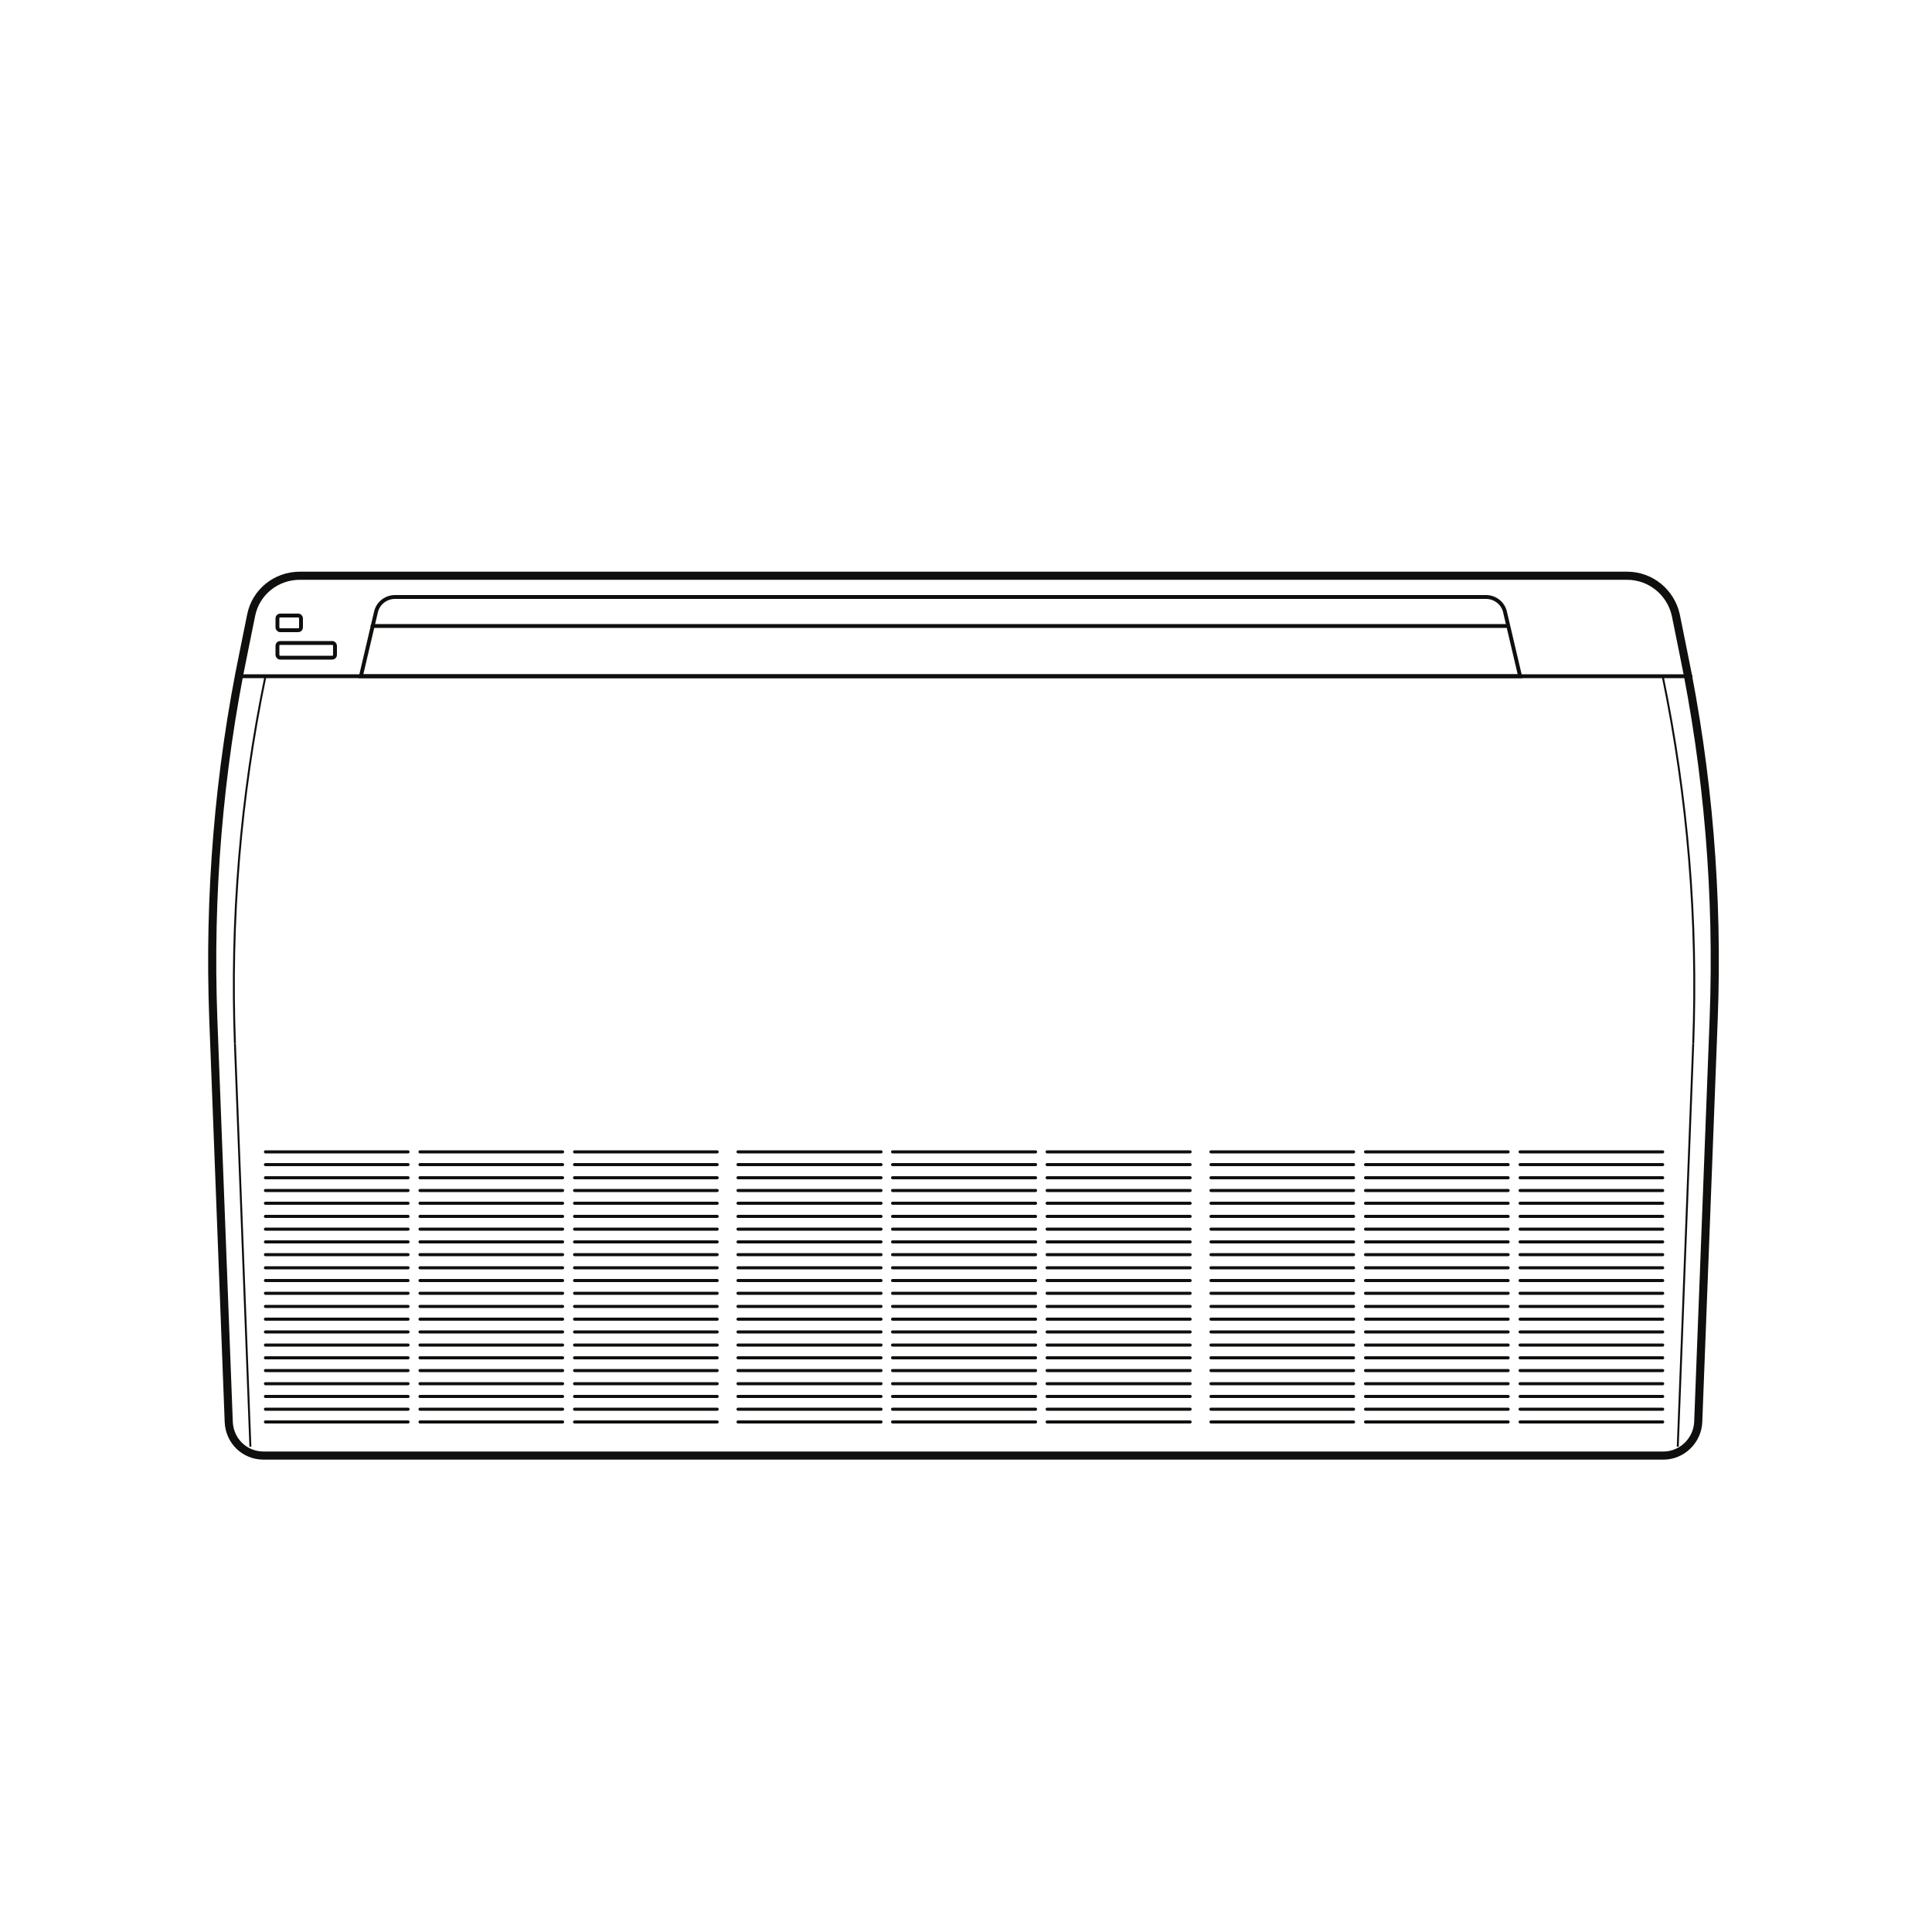 <svg xmlns="http://www.w3.org/2000/svg" xmlns:xlink="http://www.w3.org/1999/xlink" viewBox="0 0 500 500"><defs><style>      .cls-1, .cls-2, .cls-3, .cls-4, .cls-5, .cls-6, .cls-7, .cls-8, .cls-9, .cls-10, .cls-11, .cls-12, .cls-13, .cls-14, .cls-15 {        fill: none;      }      .cls-16 {        fill: #1c1c1a;        fill-rule: evenodd;      }      .cls-2 {        stroke-width: .9px;      }      .cls-2, .cls-3, .cls-4, .cls-5, .cls-6, .cls-17, .cls-18, .cls-7, .cls-8, .cls-9, .cls-10, .cls-11, .cls-12, .cls-13, .cls-14, .cls-15 {        stroke: #0f0f0d;        stroke-miterlimit: 10;      }      .cls-2, .cls-3, .cls-4, .cls-5, .cls-10 {        stroke-linecap: round;      }      .cls-3 {        stroke-width: .8px;      }      .cls-4 {        stroke-width: .8px;      }      .cls-5 {        stroke-width: .8px;      }      .cls-17 {        stroke-width: 2px;      }      .cls-17, .cls-18 {        fill: #fff;      }      .cls-18 {        stroke-width: 2px;      }      .cls-7 {        stroke-width: 2px;      }      .cls-8 {        stroke-width: 1px;      }      .cls-9 {        stroke-width: 1.1px;      }      .cls-11 {        stroke-width: 1.1px;      }      .cls-12 {        stroke-width: .5px;      }      .cls-13 {        stroke-width: .5px;      }      .cls-14 {        stroke-width: .5px;      }      .cls-19 {        display: none;      }      .cls-20 {        clip-path: url(#clippath);      }      .cls-15 {        stroke-width: 2.1px;      }    </style><clipPath id="clippath"><polygon class="cls-1" points="349.4 282.4 106.1 282.4 127.7 220.8 327.7 220.8 349.4 282.4"></polygon></clipPath></defs><g><g id="Laag_1" class="cls-19"><rect class="cls-18" x="68.2" y="188.9" width="363.1" height="99.8" rx="3.5" ry="3.5"></rect><path class="cls-17" d="M415.6,311.4H83.9c-3.8,0-7.1-2.4-8.3-6l-5.8-17.1h359.9l-5.8,17.1c-1.2,3.6-4.6,6-8.3,6Z"></path><line class="cls-6" x1="94.5" y1="288.2" x2="103.9" y2="311.4"></line><line class="cls-6" x1="404.8" y1="288.2" x2="395.5" y2="311.4"></line><g><path class="cls-16" d="M234.8,271.3c0,.2,0,.4,0,.6,0,2.4-2.4,4.4-5.3,4.4s-.9,0-1.3-.1c.2-.3.5-1.1,1.1-2.5.9-2-.7-2.1-.7-2.1v-.2s6.1,0,6.1,0Z"></path><path class="cls-16" d="M229.5,267.5c2.4,0,4.4,1.3,5.1,3.1h-5.8l-2.3,5c-1.4-.8-2.3-2.1-2.3-3.6,0-2.4,2.4-4.4,5.3-4.4M269.4,269.3h-4.3s-2.9-.1-3.3,3c-.4,3.1,1.2,3.6,2.7,3.6h3.4l.2-.9h-3.1s-1.5-.1-1.2-2.2c0,0,0,0,0,0h4.4l.2-.8h-4.5c.3-1.5,1-1.9,2-1.9h3.2l.2-.8ZM261.9,269.3h-4.3s-2.9-.1-3.3,3c-.4,3.1,1.2,3.6,2.7,3.6h3.4l.2-.9h-3s-1.5-.1-1.2-2.2c0,0,0,0,0,0h4.4l.2-.8h-4.5c.3-1.5,1-1.9,2-1.9h3.2l.2-.8ZM247,269.3h5.2s2.1,0,1.8,1.7c-.4,1.8-1.8,1.8-2.2,1.8l1.7,3.1h-1.5s-.8.3-1.5-1.1c-.7-1.3-1.5-2.9-1.5-2.9h1.5s1.1,0,1.4-.8c.3-.9-.3-1.1-.8-1.1h-2l-1.6,5.8h-2.2l1.8-6.7ZM245.8,269.3h-5.2s-2.8,0-3.6,3.1c0,0-1.1,3.2,2.1,3.5h3.8s1.2.2,1.7-1.7c.5-2,.5-2.2.5-2.2h-3.7l-.3.9h1.7l-.4,1.6s-.1.6-.6.6c-.5,0-1.7,0-1.7,0,0,0-1.1,0-1.2-1.1-.1-1.2.5-3.7,2.4-3.7h4l.3-.9Z"></path></g></g><g id="Laag_2" class="cls-19"><g><path class="cls-16" d="M236.7,210.6c0,.2,0,.4,0,.6,0,2.7-2.7,4.9-5.9,4.9s-1,0-1.4-.1c.2-.4.6-1.3,1.3-2.8,1-2.3-.8-2.4-.8-2.4v-.2s6.8,0,6.8,0Z"></path><path class="cls-16" d="M230.8,206.3c2.6,0,4.9,1.4,5.6,3.4h-6.4l-2.6,5.5c-1.5-.9-2.6-2.4-2.6-4,0-2.7,2.7-4.9,5.9-4.9M275.2,208.3h-4.8s-3.3-.1-3.7,3.3c-.4,3.5,1.4,4,3.1,4h3.8l.2-1h-3.4s-1.6-.1-1.4-2.5c0,0,0,0,0,0h4.9l.3-.8h-5.1c.4-1.6,1.1-2.2,2.2-2.2h3.5l.3-.9ZM266.9,208.3h-4.8s-3.3-.1-3.7,3.3c-.4,3.5,1.3,4,3.1,4h3.8l.2-1h-3.4s-1.6-.1-1.4-2.5c0,0,0,0,0,0h4.9l.3-.8h-5.1c.4-1.6,1.1-2.2,2.2-2.2h3.5l.3-.9ZM250.2,208.3h5.8s2.4,0,2,1.9c-.4,2-2,2-2.4,2l1.9,3.5h-1.7s-.9.3-1.7-1.2c-.8-1.5-1.7-3.2-1.7-3.2h1.7s1.2,0,1.6-.9c.3-1-.4-1.2-.9-1.2h-2.3l-1.8,6.5h-2.4l2-7.4ZM249,208.3h-5.7s-3.1,0-4,3.5c0,0-1.2,3.5,2.4,3.9h4.3s1.3.2,1.9-1.9c.6-2.2.6-2.4.6-2.4h-4.1l-.3,1h1.9l-.5,1.7s-.1.6-.6.7c-.5,0-1.8,0-1.8,0,0,0-1.2,0-1.3-1.3-.1-1.3.6-4.1,2.7-4.1h4.4l.3-1Z"></path></g><rect class="cls-7" x="94.6" y="123.9" width="310.8" height="246.3" rx="10.2" ry="10.2"></rect><path class="cls-7" d="M99.9,366.1v6.8c0,1.8,1.4,3.2,3.2,3.2h295.2c1.8,0,3.2-1.4,3.2-3.2v-8.1"></path><rect class="cls-8" x="118" y="131.9" width="225.6" height="21.8" rx="3" ry="3"></rect><path class="cls-9" d="M367.7,328.5h-233.2c-1.8,0-3.2-1.4-3.2-3v-2.6c0-1.7,1.4-3,3.2-3h233.2c1.8,0,3.2,1.4,3.2,3v2.6c0,1.7-1.4,3-3.2,3Z"></path><path class="cls-13" d="M95,144.3h0c0-7.1,5.7-12.8,12.8-12.8h284.9c7.1,0,12.8,5.7,12.8,12.8h0"></path><line class="cls-2" x1="112.8" y1="182" x2="153.8" y2="182"></line><line class="cls-2" x1="159.3" y1="182" x2="200.3" y2="182"></line><line class="cls-2" x1="205.8" y1="182" x2="246.8" y2="182"></line><line class="cls-2" x1="252.3" y1="182" x2="293.3" y2="182"></line><line class="cls-2" x1="298.8" y1="182" x2="339.8" y2="182"></line><line class="cls-2" x1="345.3" y1="182" x2="386.3" y2="182"></line><line class="cls-2" x1="112.8" y1="184.9" x2="153.8" y2="184.9"></line><line class="cls-2" x1="159.3" y1="184.9" x2="200.3" y2="184.9"></line><line class="cls-2" x1="205.8" y1="184.9" x2="246.8" y2="184.9"></line><line class="cls-2" x1="252.3" y1="184.9" x2="293.3" y2="184.9"></line><line class="cls-2" x1="298.8" y1="184.9" x2="339.8" y2="184.9"></line><line class="cls-2" x1="345.3" y1="184.9" x2="386.3" y2="184.9"></line><line class="cls-2" x1="112.8" y1="187.9" x2="153.8" y2="187.9"></line><line class="cls-2" x1="159.3" y1="187.9" x2="200.3" y2="187.9"></line><line class="cls-2" x1="205.8" y1="187.9" x2="246.8" y2="187.9"></line><line class="cls-2" x1="252.3" y1="187.9" x2="293.3" y2="187.9"></line><line class="cls-2" x1="298.8" y1="187.9" x2="339.8" y2="187.9"></line><line class="cls-2" x1="345.3" y1="187.9" x2="386.3" y2="187.9"></line><line class="cls-2" x1="112.8" y1="190.8" x2="153.8" y2="190.8"></line><line class="cls-2" x1="159.3" y1="190.8" x2="200.3" y2="190.8"></line><line class="cls-2" x1="205.8" y1="190.8" x2="246.8" y2="190.8"></line><line class="cls-2" x1="252.3" y1="190.8" x2="293.3" y2="190.8"></line><line class="cls-2" x1="298.8" y1="190.8" x2="339.8" y2="190.8"></line><line class="cls-2" x1="345.3" y1="190.8" x2="386.3" y2="190.8"></line><line class="cls-2" x1="112.8" y1="193.8" x2="153.8" y2="193.8"></line><line class="cls-2" x1="159.3" y1="193.8" x2="200.3" y2="193.8"></line><line class="cls-2" x1="205.8" y1="193.8" x2="246.8" y2="193.8"></line><line class="cls-2" x1="252.3" y1="193.8" x2="293.3" y2="193.8"></line><line class="cls-2" x1="298.8" y1="193.8" x2="339.8" y2="193.8"></line><line class="cls-2" x1="345.3" y1="193.8" x2="386.3" y2="193.8"></line><line class="cls-2" x1="112.8" y1="196.7" x2="153.8" y2="196.7"></line><line class="cls-2" x1="159.3" y1="196.7" x2="200.3" y2="196.7"></line><line class="cls-2" x1="205.8" y1="196.7" x2="246.8" y2="196.7"></line><line class="cls-2" x1="252.3" y1="196.7" x2="293.3" y2="196.7"></line><line class="cls-2" x1="298.8" y1="196.7" x2="339.8" y2="196.7"></line><line class="cls-2" x1="345.3" y1="196.7" x2="386.3" y2="196.7"></line><line class="cls-2" x1="112.8" y1="199.7" x2="153.8" y2="199.7"></line><line class="cls-2" x1="159.3" y1="199.7" x2="200.3" y2="199.7"></line><line class="cls-2" x1="205.8" y1="199.7" x2="246.8" y2="199.7"></line><line class="cls-2" x1="252.3" y1="199.7" x2="293.3" y2="199.7"></line><line class="cls-2" x1="298.8" y1="199.7" x2="339.8" y2="199.7"></line><line class="cls-2" x1="345.3" y1="199.7" x2="386.3" y2="199.7"></line><line class="cls-3" x1="116.4" y1="343.1" x2="156" y2="343.1"></line><line class="cls-3" x1="161.4" y1="343.1" x2="201" y2="343.1"></line><line class="cls-3" x1="206.3" y1="343.1" x2="245.9" y2="343.1"></line><line class="cls-3" x1="251.3" y1="343.1" x2="290.9" y2="343.1"></line><line class="cls-3" x1="296.3" y1="343.1" x2="335.9" y2="343.1"></line><line class="cls-3" x1="116.4" y1="346.1" x2="156" y2="346.1"></line><line class="cls-3" x1="161.4" y1="346.1" x2="201" y2="346.1"></line><line class="cls-3" x1="206.3" y1="346.1" x2="245.9" y2="346.1"></line><line class="cls-3" x1="251.3" y1="346.1" x2="290.9" y2="346.1"></line><line class="cls-3" x1="296.3" y1="346.1" x2="335.9" y2="346.1"></line><line class="cls-3" x1="116.4" y1="349" x2="156" y2="349"></line><line class="cls-3" x1="161.4" y1="349" x2="201" y2="349"></line><line class="cls-3" x1="206.3" y1="349" x2="245.9" y2="349"></line><line class="cls-3" x1="251.3" y1="349" x2="290.9" y2="349"></line><line class="cls-3" x1="296.3" y1="349" x2="335.9" y2="349"></line><line class="cls-3" x1="116.4" y1="352" x2="156" y2="352"></line><line class="cls-3" x1="161.4" y1="352" x2="201" y2="352"></line><line class="cls-3" x1="206.3" y1="352" x2="245.9" y2="352"></line><line class="cls-3" x1="251.3" y1="352" x2="290.9" y2="352"></line><line class="cls-3" x1="296.3" y1="352" x2="335.9" y2="352"></line><line class="cls-3" x1="116.4" y1="354.9" x2="156" y2="354.9"></line><line class="cls-3" x1="161.4" y1="354.9" x2="201" y2="354.9"></line><line class="cls-3" x1="206.3" y1="354.9" x2="245.9" y2="354.9"></line><line class="cls-3" x1="251.3" y1="354.9" x2="290.9" y2="354.9"></line><line class="cls-3" x1="296.3" y1="354.9" x2="335.9" y2="354.9"></line><line class="cls-3" x1="116.4" y1="357.9" x2="156" y2="357.9"></line><line class="cls-3" x1="161.4" y1="357.9" x2="201" y2="357.9"></line><line class="cls-3" x1="206.3" y1="357.9" x2="245.9" y2="357.9"></line><line class="cls-3" x1="251.3" y1="357.9" x2="290.9" y2="357.9"></line><line class="cls-3" x1="296.3" y1="357.9" x2="335.9" y2="357.9"></line><line class="cls-3" x1="116.4" y1="360.9" x2="156" y2="360.9"></line><line class="cls-3" x1="161.4" y1="360.9" x2="201" y2="360.9"></line><line class="cls-3" x1="206.3" y1="360.9" x2="245.9" y2="360.9"></line><line class="cls-3" x1="251.3" y1="360.9" x2="290.9" y2="360.9"></line><line class="cls-3" x1="296.3" y1="360.9" x2="335.9" y2="360.9"></line><line class="cls-13" x1="95" y1="157.7" x2="405.4" y2="157.7"></line><line class="cls-13" x1="95" y1="337.4" x2="405.4" y2="337.4"></line></g><g id="Laag_3" class="cls-19"><g><path class="cls-16" d="M246.5,152c0,.1,0,.3,0,.4,0,1.9-1.8,3.4-4.1,3.4s-.6,0-1,0c.1-.3.4-.9.9-1.9.7-1.6-.5-1.6-.5-1.6h0c0-.1,4.6-.1,4.6-.1Z"></path><path class="cls-16" d="M242.5,149c1.8,0,3.3,1,3.9,2.3h-4.4l-1.8,3.8c-1.1-.6-1.7-1.6-1.7-2.8,0-1.9,1.8-3.4,4.1-3.4M272.9,150.4h-3.3s-2.2-.1-2.5,2.3c-.3,2.4.9,2.8,2.1,2.8h2.6l.2-.7h-2.3s-1.1,0-.9-1.7c0,0,0,0,0,0h3.4l.2-.6h-3.5c.2-1.1.8-1.5,1.5-1.5h2.4l.2-.6ZM267.2,150.4h-3.3s-2.2-.1-2.5,2.3c-.3,2.4.9,2.8,2.1,2.8h2.6l.2-.7h-2.3s-1.1,0-1-1.7c0,0,0,0,0,0h3.4l.2-.6h-3.5c.2-1.1.8-1.5,1.5-1.5h2.4l.2-.6ZM255.8,150.4h4s1.6,0,1.4,1.3c-.3,1.3-1.4,1.4-1.7,1.4l1.3,2.4h-1.2s-.6.2-1.2-.8c-.5-1-1.2-2.2-1.2-2.2h1.2s.8,0,1.1-.6c.2-.7-.3-.8-.6-.8h-1.5l-1.2,4.5h-1.7l1.4-5.1ZM255,150.4h-3.9s-2.1,0-2.8,2.4c0,0-.8,2.4,1.6,2.7h2.9s.9.2,1.3-1.3c.4-1.5.4-1.7.4-1.7h-2.8l-.2.7h1.3l-.3,1.2s0,.4-.4.5c-.4,0-1.3,0-1.3,0,0,0-.8,0-.9-.9,0-.9.4-2.8,1.9-2.8h3l.2-.7Z"></path></g><rect class="cls-7" x="98.7" y="96.8" width="317.1" height="315" rx="6.7" ry="6.7"></rect><rect class="cls-7" x="144.9" y="141.6" width="224" height="220.3" rx="17.3" ry="17.3"></rect><rect class="cls-14" x="114.9" y="112" width="284.6" height="284.6" rx="26.7" ry="26.7"></rect><rect class="cls-12" x="127.6" y="124.7" width="259.2" height="259.2" rx="26.7" ry="26.7"></rect><line class="cls-4" x1="167.4" y1="165.2" x2="208.4" y2="165.2"></line><line class="cls-4" x1="167.4" y1="168.4" x2="208.4" y2="168.4"></line><line class="cls-4" x1="167.4" y1="171.6" x2="208.4" y2="171.6"></line><line class="cls-4" x1="167.4" y1="174.8" x2="208.4" y2="174.8"></line><line class="cls-4" x1="167.4" y1="177.9" x2="208.4" y2="177.9"></line><line class="cls-4" x1="167.4" y1="181.1" x2="208.4" y2="181.1"></line><line class="cls-4" x1="167.4" y1="184.3" x2="208.4" y2="184.3"></line><line class="cls-4" x1="213.9" y1="165.2" x2="254.9" y2="165.2"></line><line class="cls-4" x1="213.9" y1="168.4" x2="254.9" y2="168.4"></line><line class="cls-4" x1="213.9" y1="171.6" x2="254.9" y2="171.6"></line><line class="cls-4" x1="213.9" y1="174.8" x2="254.9" y2="174.8"></line><line class="cls-4" x1="213.9" y1="177.9" x2="254.9" y2="177.9"></line><line class="cls-4" x1="213.9" y1="181.1" x2="254.9" y2="181.1"></line><line class="cls-4" x1="213.9" y1="184.3" x2="254.9" y2="184.3"></line><line class="cls-4" x1="260.5" y1="165.2" x2="301.5" y2="165.2"></line><line class="cls-4" x1="260.5" y1="168.4" x2="301.5" y2="168.4"></line><line class="cls-4" x1="260.5" y1="171.6" x2="301.5" y2="171.6"></line><line class="cls-4" x1="260.5" y1="174.8" x2="301.5" y2="174.8"></line><line class="cls-4" x1="260.5" y1="177.9" x2="301.5" y2="177.9"></line><line class="cls-4" x1="260.5" y1="181.1" x2="301.5" y2="181.1"></line><line class="cls-4" x1="260.5" y1="184.3" x2="301.5" y2="184.3"></line><line class="cls-4" x1="307" y1="165.2" x2="348" y2="165.2"></line><line class="cls-4" x1="307" y1="168.4" x2="348" y2="168.4"></line><line class="cls-4" x1="307" y1="171.6" x2="348" y2="171.6"></line><line class="cls-4" x1="307" y1="174.8" x2="348" y2="174.8"></line><line class="cls-4" x1="307" y1="177.9" x2="348" y2="177.9"></line><line class="cls-4" x1="307" y1="181.1" x2="348" y2="181.1"></line><line class="cls-4" x1="307" y1="184.3" x2="348" y2="184.3"></line><line class="cls-4" x1="167.4" y1="187.5" x2="208.4" y2="187.5"></line><line class="cls-4" x1="167.4" y1="190.7" x2="208.4" y2="190.7"></line><line class="cls-4" x1="167.4" y1="193.9" x2="208.4" y2="193.9"></line><line class="cls-4" x1="167.4" y1="197.1" x2="208.4" y2="197.1"></line><line class="cls-4" x1="167.4" y1="200.3" x2="208.4" y2="200.3"></line><line class="cls-4" x1="167.4" y1="203.5" x2="208.4" y2="203.5"></line><line class="cls-4" x1="167.4" y1="206.7" x2="208.4" y2="206.7"></line><line class="cls-4" x1="213.9" y1="187.5" x2="254.9" y2="187.5"></line><line class="cls-4" x1="213.9" y1="190.7" x2="254.9" y2="190.7"></line><line class="cls-4" x1="213.9" y1="193.9" x2="254.9" y2="193.9"></line><line class="cls-4" x1="213.9" y1="197.1" x2="254.9" y2="197.1"></line><line class="cls-4" x1="213.9" y1="200.3" x2="254.9" y2="200.3"></line><line class="cls-4" x1="213.9" y1="203.5" x2="254.9" y2="203.5"></line><line class="cls-4" x1="213.9" y1="206.7" x2="254.9" y2="206.7"></line><line class="cls-4" x1="260.5" y1="187.5" x2="301.5" y2="187.5"></line><line class="cls-4" x1="260.5" y1="190.7" x2="301.5" y2="190.7"></line><line class="cls-4" x1="260.5" y1="193.9" x2="301.5" y2="193.9"></line><line class="cls-4" x1="260.5" y1="197.1" x2="301.5" y2="197.1"></line><line class="cls-4" x1="260.5" y1="200.3" x2="301.5" y2="200.3"></line><line class="cls-4" x1="260.5" y1="203.5" x2="301.5" y2="203.5"></line><line class="cls-4" x1="260.5" y1="206.7" x2="301.5" y2="206.7"></line><line class="cls-4" x1="307" y1="187.5" x2="348" y2="187.5"></line><line class="cls-4" x1="307" y1="190.7" x2="348" y2="190.7"></line><line class="cls-4" x1="307" y1="193.9" x2="348" y2="193.9"></line><line class="cls-4" x1="307" y1="197.1" x2="348" y2="197.1"></line><line class="cls-4" x1="307" y1="200.3" x2="348" y2="200.3"></line><line class="cls-4" x1="307" y1="203.5" x2="348" y2="203.5"></line><line class="cls-4" x1="307" y1="206.7" x2="348" y2="206.7"></line><line class="cls-4" x1="167.4" y1="209.9" x2="208.4" y2="209.9"></line><line class="cls-4" x1="167.4" y1="213" x2="208.4" y2="213"></line><line class="cls-4" x1="167.4" y1="216.2" x2="208.4" y2="216.2"></line><line class="cls-4" x1="167.4" y1="219.4" x2="208.4" y2="219.4"></line><line class="cls-4" x1="167.4" y1="222.6" x2="208.4" y2="222.6"></line><line class="cls-4" x1="167.4" y1="225.8" x2="208.4" y2="225.8"></line><line class="cls-4" x1="167.4" y1="229" x2="208.4" y2="229"></line><line class="cls-4" x1="213.9" y1="209.9" x2="254.9" y2="209.9"></line><line class="cls-4" x1="213.9" y1="213" x2="254.9" y2="213"></line><line class="cls-4" x1="213.9" y1="216.2" x2="254.9" y2="216.2"></line><line class="cls-4" x1="213.9" y1="219.4" x2="254.9" y2="219.4"></line><line class="cls-4" x1="213.9" y1="222.6" x2="254.9" y2="222.6"></line><line class="cls-4" x1="213.9" y1="225.8" x2="254.9" y2="225.8"></line><line class="cls-4" x1="213.9" y1="229" x2="254.9" y2="229"></line><line class="cls-4" x1="260.5" y1="209.9" x2="301.5" y2="209.9"></line><line class="cls-4" x1="260.5" y1="213" x2="301.5" y2="213"></line><line class="cls-4" x1="260.5" y1="216.2" x2="301.5" y2="216.2"></line><line class="cls-4" x1="260.5" y1="219.4" x2="301.5" y2="219.4"></line><line class="cls-4" x1="260.5" y1="222.6" x2="301.5" y2="222.6"></line><line class="cls-4" x1="260.5" y1="225.8" x2="301.5" y2="225.8"></line><line class="cls-4" x1="260.5" y1="229" x2="301.5" y2="229"></line><line class="cls-4" x1="307" y1="209.9" x2="348" y2="209.9"></line><line class="cls-4" x1="307" y1="213" x2="348" y2="213"></line><line class="cls-4" x1="307" y1="216.2" x2="348" y2="216.2"></line><line class="cls-4" x1="307" y1="219.4" x2="348" y2="219.4"></line><line class="cls-4" x1="307" y1="222.6" x2="348" y2="222.6"></line><line class="cls-4" x1="307" y1="225.8" x2="348" y2="225.8"></line><line class="cls-4" x1="307" y1="229" x2="348" y2="229"></line><line class="cls-4" x1="167.4" y1="232.2" x2="208.4" y2="232.2"></line><line class="cls-4" x1="167.4" y1="235.4" x2="208.4" y2="235.4"></line><line class="cls-4" x1="167.4" y1="238.6" x2="208.4" y2="238.6"></line><line class="cls-4" x1="167.4" y1="241.8" x2="208.4" y2="241.8"></line><line class="cls-4" x1="167.4" y1="245" x2="208.4" y2="245"></line><line class="cls-4" x1="167.4" y1="248.2" x2="208.4" y2="248.2"></line><line class="cls-4" x1="167.4" y1="251.3" x2="208.4" y2="251.3"></line><line class="cls-4" x1="213.9" y1="232.2" x2="254.9" y2="232.2"></line><line class="cls-4" x1="213.9" y1="235.4" x2="254.9" y2="235.4"></line><line class="cls-4" x1="213.9" y1="238.6" x2="254.9" y2="238.6"></line><line class="cls-4" x1="213.9" y1="241.8" x2="254.9" y2="241.8"></line><line class="cls-4" x1="213.9" y1="245" x2="254.9" y2="245"></line><line class="cls-4" x1="213.9" y1="248.2" x2="254.9" y2="248.2"></line><line class="cls-4" x1="213.9" y1="251.3" x2="254.9" y2="251.3"></line><line class="cls-4" x1="260.5" y1="232.2" x2="301.5" y2="232.2"></line><line class="cls-4" x1="260.5" y1="235.4" x2="301.5" y2="235.4"></line><line class="cls-4" x1="260.5" y1="238.6" x2="301.5" y2="238.6"></line><line class="cls-4" x1="260.5" y1="241.8" x2="301.5" y2="241.8"></line><line class="cls-4" x1="260.5" y1="245" x2="301.5" y2="245"></line><line class="cls-4" x1="260.5" y1="248.2" x2="301.5" y2="248.2"></line><line class="cls-4" x1="260.5" y1="251.3" x2="301.5" y2="251.3"></line><line class="cls-4" x1="307" y1="232.2" x2="348" y2="232.2"></line><line class="cls-4" x1="307" y1="235.4" x2="348" y2="235.4"></line><line class="cls-4" x1="307" y1="238.6" x2="348" y2="238.6"></line><line class="cls-4" x1="307" y1="241.8" x2="348" y2="241.8"></line><line class="cls-4" x1="307" y1="245" x2="348" y2="245"></line><line class="cls-4" x1="307" y1="248.2" x2="348" y2="248.2"></line><line class="cls-4" x1="307" y1="251.3" x2="348" y2="251.3"></line><line class="cls-4" x1="167.4" y1="254.5" x2="208.4" y2="254.5"></line><line class="cls-4" x1="167.4" y1="257.7" x2="208.4" y2="257.7"></line><line class="cls-4" x1="167.4" y1="260.9" x2="208.4" y2="260.9"></line><line class="cls-4" x1="167.4" y1="264.1" x2="208.4" y2="264.1"></line><line class="cls-4" x1="167.4" y1="267.3" x2="208.4" y2="267.3"></line><line class="cls-4" x1="167.4" y1="270.5" x2="208.4" y2="270.5"></line><line class="cls-4" x1="167.4" y1="273.7" x2="208.4" y2="273.7"></line><line class="cls-4" x1="213.9" y1="254.5" x2="254.9" y2="254.5"></line><line class="cls-4" x1="213.9" y1="257.7" x2="254.9" y2="257.7"></line><line class="cls-4" x1="213.9" y1="260.9" x2="254.9" y2="260.9"></line><line class="cls-4" x1="213.9" y1="264.1" x2="254.9" y2="264.1"></line><line class="cls-4" x1="213.9" y1="267.3" x2="254.9" y2="267.3"></line><line class="cls-4" x1="213.9" y1="270.5" x2="254.9" y2="270.5"></line><line class="cls-4" x1="213.9" y1="273.7" x2="254.9" y2="273.7"></line><line class="cls-4" x1="260.5" y1="254.5" x2="301.5" y2="254.5"></line><line class="cls-4" x1="260.5" y1="257.7" x2="301.5" y2="257.7"></line><line class="cls-4" x1="260.5" y1="260.9" x2="301.5" y2="260.9"></line><line class="cls-4" x1="260.5" y1="264.1" x2="301.5" y2="264.1"></line><line class="cls-4" x1="260.5" y1="267.3" x2="301.5" y2="267.3"></line><line class="cls-4" x1="260.5" y1="270.5" x2="301.5" y2="270.5"></line><line class="cls-4" x1="260.5" y1="273.7" x2="301.5" y2="273.7"></line><line class="cls-4" x1="307" y1="254.5" x2="348" y2="254.5"></line><line class="cls-4" x1="307" y1="257.7" x2="348" y2="257.7"></line><line class="cls-4" x1="307" y1="260.9" x2="348" y2="260.9"></line><line class="cls-4" x1="307" y1="264.1" x2="348" y2="264.1"></line><line class="cls-4" x1="307" y1="267.3" x2="348" y2="267.3"></line><line class="cls-4" x1="307" y1="270.5" x2="348" y2="270.5"></line><line class="cls-4" x1="307" y1="273.7" x2="348" y2="273.7"></line><line class="cls-4" x1="167.4" y1="276.9" x2="208.4" y2="276.9"></line><line class="cls-4" x1="167.4" y1="280.1" x2="208.4" y2="280.1"></line><line class="cls-4" x1="167.4" y1="283.3" x2="208.4" y2="283.3"></line><line class="cls-4" x1="167.4" y1="286.4" x2="208.4" y2="286.4"></line><line class="cls-4" x1="167.4" y1="289.6" x2="208.4" y2="289.6"></line><line class="cls-4" x1="167.4" y1="292.8" x2="208.4" y2="292.8"></line><line class="cls-4" x1="167.4" y1="296" x2="208.4" y2="296"></line><line class="cls-4" x1="213.9" y1="276.9" x2="254.9" y2="276.9"></line><line class="cls-4" x1="213.9" y1="280.1" x2="254.9" y2="280.1"></line><line class="cls-4" x1="213.9" y1="283.3" x2="254.9" y2="283.3"></line><line class="cls-4" x1="213.9" y1="286.4" x2="254.9" y2="286.4"></line><line class="cls-4" x1="213.9" y1="289.6" x2="254.9" y2="289.6"></line><line class="cls-4" x1="213.9" y1="292.8" x2="254.9" y2="292.8"></line><line class="cls-4" x1="213.9" y1="296" x2="254.9" y2="296"></line><line class="cls-4" x1="260.5" y1="276.9" x2="301.5" y2="276.9"></line><line class="cls-4" x1="260.5" y1="280.1" x2="301.5" y2="280.1"></line><line class="cls-4" x1="260.5" y1="283.3" x2="301.5" y2="283.3"></line><line class="cls-4" x1="260.5" y1="286.4" x2="301.5" y2="286.4"></line><line class="cls-4" x1="260.5" y1="289.6" x2="301.5" y2="289.6"></line><line class="cls-4" x1="260.5" y1="292.8" x2="301.5" y2="292.8"></line><line class="cls-4" x1="260.5" y1="296" x2="301.5" y2="296"></line><line class="cls-4" x1="307" y1="276.9" x2="348" y2="276.9"></line><line class="cls-4" x1="307" y1="280.1" x2="348" y2="280.1"></line><line class="cls-4" x1="307" y1="283.3" x2="348" y2="283.3"></line><line class="cls-4" x1="307" y1="286.4" x2="348" y2="286.4"></line><line class="cls-4" x1="307" y1="289.6" x2="348" y2="289.6"></line><line class="cls-4" x1="307" y1="292.8" x2="348" y2="292.8"></line><line class="cls-4" x1="307" y1="296" x2="348" y2="296"></line><line class="cls-4" x1="167.4" y1="299.2" x2="208.4" y2="299.2"></line><line class="cls-4" x1="167.4" y1="302.4" x2="208.4" y2="302.4"></line><line class="cls-4" x1="167.4" y1="305.6" x2="208.4" y2="305.6"></line><line class="cls-4" x1="167.4" y1="308.8" x2="208.4" y2="308.8"></line><line class="cls-4" x1="167.4" y1="312" x2="208.4" y2="312"></line><line class="cls-4" x1="167.4" y1="315.2" x2="208.4" y2="315.2"></line><line class="cls-4" x1="167.4" y1="318.4" x2="208.4" y2="318.4"></line><line class="cls-4" x1="213.9" y1="299.2" x2="254.9" y2="299.2"></line><line class="cls-4" x1="213.9" y1="302.4" x2="254.9" y2="302.4"></line><line class="cls-4" x1="213.9" y1="305.6" x2="254.9" y2="305.6"></line><line class="cls-4" x1="213.9" y1="308.8" x2="254.9" y2="308.8"></line><line class="cls-4" x1="213.9" y1="312" x2="254.9" y2="312"></line><line class="cls-4" x1="213.9" y1="315.2" x2="254.9" y2="315.2"></line><line class="cls-4" x1="213.9" y1="318.4" x2="254.9" y2="318.4"></line><line class="cls-4" x1="260.5" y1="299.2" x2="301.5" y2="299.2"></line><line class="cls-4" x1="260.5" y1="302.4" x2="301.5" y2="302.4"></line><line class="cls-4" x1="260.5" y1="305.6" x2="301.5" y2="305.6"></line><line class="cls-4" x1="260.5" y1="308.8" x2="301.5" y2="308.8"></line><line class="cls-4" x1="260.5" y1="312" x2="301.5" y2="312"></line><line class="cls-4" x1="260.5" y1="315.2" x2="301.5" y2="315.2"></line><line class="cls-4" x1="260.5" y1="318.4" x2="301.5" y2="318.4"></line><line class="cls-4" x1="307" y1="299.2" x2="348" y2="299.2"></line><line class="cls-4" x1="307" y1="302.4" x2="348" y2="302.4"></line><line class="cls-4" x1="307" y1="305.6" x2="348" y2="305.6"></line><line class="cls-4" x1="307" y1="308.8" x2="348" y2="308.8"></line><line class="cls-4" x1="307" y1="312" x2="348" y2="312"></line><line class="cls-4" x1="307" y1="315.2" x2="348" y2="315.2"></line><line class="cls-4" x1="307" y1="318.4" x2="348" y2="318.4"></line><line class="cls-4" x1="167.4" y1="321.6" x2="208.4" y2="321.6"></line><line class="cls-4" x1="167.4" y1="324.7" x2="208.4" y2="324.7"></line><line class="cls-4" x1="167.4" y1="327.9" x2="208.4" y2="327.9"></line><line class="cls-4" x1="167.4" y1="331.1" x2="208.4" y2="331.1"></line><line class="cls-4" x1="167.4" y1="334.3" x2="208.4" y2="334.3"></line><line class="cls-4" x1="167.4" y1="337.5" x2="208.4" y2="337.5"></line><line class="cls-4" x1="167.4" y1="340.7" x2="208.4" y2="340.7"></line><line class="cls-4" x1="213.9" y1="321.6" x2="254.9" y2="321.6"></line><line class="cls-4" x1="213.9" y1="324.7" x2="254.9" y2="324.7"></line><line class="cls-4" x1="213.9" y1="327.9" x2="254.9" y2="327.9"></line><line class="cls-4" x1="213.9" y1="331.1" x2="254.9" y2="331.1"></line><line class="cls-4" x1="213.9" y1="334.3" x2="254.9" y2="334.3"></line><line class="cls-4" x1="213.9" y1="337.5" x2="254.9" y2="337.5"></line><line class="cls-4" x1="213.9" y1="340.7" x2="254.9" y2="340.7"></line><line class="cls-4" x1="260.5" y1="321.6" x2="301.5" y2="321.6"></line><line class="cls-4" x1="260.5" y1="324.7" x2="301.5" y2="324.7"></line><line class="cls-4" x1="260.5" y1="327.9" x2="301.5" y2="327.9"></line><line class="cls-4" x1="260.5" y1="331.1" x2="301.5" y2="331.1"></line><line class="cls-4" x1="260.5" y1="334.3" x2="301.5" y2="334.3"></line><line class="cls-4" x1="260.5" y1="337.5" x2="301.5" y2="337.5"></line><line class="cls-4" x1="260.5" y1="340.7" x2="301.5" y2="340.7"></line><line class="cls-4" x1="307" y1="321.6" x2="348" y2="321.6"></line><line class="cls-4" x1="307" y1="324.7" x2="348" y2="324.7"></line><line class="cls-4" x1="307" y1="327.9" x2="348" y2="327.9"></line><line class="cls-4" x1="307" y1="331.1" x2="348" y2="331.1"></line><line class="cls-4" x1="307" y1="334.3" x2="348" y2="334.3"></line><line class="cls-4" x1="307" y1="337.5" x2="348" y2="337.5"></line><line class="cls-4" x1="307" y1="340.7" x2="348" y2="340.7"></line><path class="cls-11" d="M332.5,112.5v7.9c0,2.7-2.2,4.8-4.8,4.8h-141.7c-2.7,0-4.8-2.2-4.8-4.8v-7.9"></path><path class="cls-11" d="M399.3,329.9h-7.9c-2.7,0-4.8-2.2-4.8-4.8v-141.7c0-2.7,2.2-4.8,4.8-4.8h7.9"></path><path class="cls-11" d="M114.9,178.6h7.9c2.7,0,4.8,2.2,4.8,4.8v141.7c0,2.7-2.2,4.8-4.8,4.8h-7.9"></path><path class="cls-11" d="M181.6,396.6v-7.9c0-2.7,2.2-4.8,4.8-4.8h141.7c2.7,0,4.8,2.2,4.8,4.8v7.9"></path></g><g id="Laag_4" class="cls-19"><rect class="cls-15" x="72.8" y="199" width="360.9" height="104.8" rx="3.5" ry="3.5"></rect><rect class="cls-6" x="90.1" y="217.2" width="269.2" height="69.8" rx="3.5" ry="3.5"></rect><path class="cls-13" d="M354.3,280.5"></path><path class="cls-13" d="M354.3,274.7"></path><path class="cls-13" d="M354.3,268.9"></path><path class="cls-13" d="M354.3,263.1"></path><path class="cls-13" d="M354.3,257.3"></path><path class="cls-13" d="M354.3,251.5"></path><path class="cls-13" d="M354.3,245.7"></path><path class="cls-13" d="M354.3,239.9"></path><path class="cls-13" d="M354.3,234.1"></path><path class="cls-13" d="M354.3,228.3"></path><path class="cls-13" d="M354.3,222.5"></path><path class="cls-13" d="M106.1,272.3"></path><path class="cls-13" d="M125.3,222.5"></path><g class="cls-20"><line class="cls-13" x1="100.6" y1="280.6" x2="354.9" y2="280.6"></line><line class="cls-13" x1="100.6" y1="274.8" x2="354.9" y2="274.8"></line><line class="cls-13" x1="100.6" y1="269" x2="354.9" y2="269"></line><line class="cls-13" x1="100.6" y1="263.2" x2="354.9" y2="263.2"></line><line class="cls-13" x1="100.6" y1="257.4" x2="354.9" y2="257.4"></line><line class="cls-13" x1="100.6" y1="251.6" x2="354.9" y2="251.6"></line><line class="cls-13" x1="100.6" y1="245.8" x2="354.9" y2="245.8"></line><line class="cls-13" x1="100.6" y1="240" x2="354.9" y2="240"></line><line class="cls-13" x1="100.6" y1="234.2" x2="354.9" y2="234.2"></line><line class="cls-13" x1="100.6" y1="228.4" x2="354.9" y2="228.4"></line><line class="cls-13" x1="100.6" y1="222.6" x2="354.9" y2="222.6"></line></g><rect class="cls-6" x="377.3" y="212.9" width="6.8" height="78" rx="2.5" ry="2.5"></rect><rect class="cls-6" x="394.7" y="212.9" width="6.8" height="78" rx="2.5" ry="2.5"></rect><rect class="cls-6" x="412" y="212.9" width="6.8" height="78" rx="2.5" ry="2.5"></rect></g><g id="Laag_5"><line class="cls-5" x1="68.7" y1="298.1" x2="105.6" y2="298.1"></line><line class="cls-5" x1="68.7" y1="301.4" x2="105.6" y2="301.4"></line><line class="cls-5" x1="68.7" y1="304.8" x2="105.6" y2="304.8"></line><line class="cls-5" x1="68.7" y1="308.1" x2="105.6" y2="308.1"></line><line class="cls-5" x1="68.7" y1="311.4" x2="105.6" y2="311.4"></line><line class="cls-5" x1="68.7" y1="314.8" x2="105.6" y2="314.8"></line><line class="cls-5" x1="68.7" y1="318.1" x2="105.6" y2="318.1"></line><line class="cls-5" x1="68.7" y1="321.4" x2="105.6" y2="321.4"></line><line class="cls-5" x1="68.7" y1="324.7" x2="105.6" y2="324.7"></line><line class="cls-5" x1="68.7" y1="328.1" x2="105.6" y2="328.1"></line><line class="cls-5" x1="68.7" y1="331.4" x2="105.6" y2="331.4"></line><line class="cls-5" x1="68.7" y1="334.7" x2="105.6" y2="334.7"></line><line class="cls-5" x1="68.7" y1="338.1" x2="105.6" y2="338.1"></line><line class="cls-5" x1="68.7" y1="341.4" x2="105.6" y2="341.4"></line><line class="cls-5" x1="68.7" y1="344.7" x2="105.6" y2="344.7"></line><line class="cls-5" x1="68.7" y1="348.1" x2="105.6" y2="348.1"></line><line class="cls-5" x1="68.7" y1="351.4" x2="105.6" y2="351.4"></line><line class="cls-5" x1="68.7" y1="354.7" x2="105.6" y2="354.7"></line><line class="cls-5" x1="68.7" y1="358.1" x2="105.6" y2="358.1"></line><line class="cls-5" x1="68.7" y1="361.4" x2="105.6" y2="361.4"></line><line class="cls-5" x1="68.7" y1="364.7" x2="105.6" y2="364.7"></line><line class="cls-5" x1="68.7" y1="368" x2="105.6" y2="368"></line><line class="cls-5" x1="108.7" y1="298.1" x2="145.6" y2="298.1"></line><line class="cls-5" x1="108.7" y1="301.4" x2="145.6" y2="301.4"></line><line class="cls-5" x1="108.7" y1="304.8" x2="145.6" y2="304.8"></line><line class="cls-5" x1="108.7" y1="308.1" x2="145.6" y2="308.1"></line><line class="cls-5" x1="108.7" y1="311.4" x2="145.6" y2="311.4"></line><line class="cls-5" x1="108.7" y1="314.8" x2="145.6" y2="314.8"></line><line class="cls-5" x1="108.7" y1="318.1" x2="145.6" y2="318.1"></line><line class="cls-5" x1="108.7" y1="321.4" x2="145.6" y2="321.4"></line><line class="cls-5" x1="108.7" y1="324.7" x2="145.6" y2="324.7"></line><line class="cls-5" x1="108.7" y1="328.1" x2="145.6" y2="328.1"></line><line class="cls-5" x1="108.7" y1="331.4" x2="145.6" y2="331.4"></line><line class="cls-5" x1="108.7" y1="334.7" x2="145.6" y2="334.7"></line><line class="cls-5" x1="108.7" y1="338.1" x2="145.6" y2="338.1"></line><line class="cls-5" x1="108.7" y1="341.4" x2="145.6" y2="341.4"></line><line class="cls-5" x1="108.7" y1="344.7" x2="145.6" y2="344.7"></line><line class="cls-5" x1="108.7" y1="348.1" x2="145.6" y2="348.1"></line><line class="cls-5" x1="108.7" y1="351.4" x2="145.6" y2="351.4"></line><line class="cls-5" x1="108.7" y1="354.7" x2="145.6" y2="354.7"></line><line class="cls-5" x1="108.7" y1="358.1" x2="145.6" y2="358.1"></line><line class="cls-5" x1="108.7" y1="361.4" x2="145.6" y2="361.4"></line><line class="cls-5" x1="108.7" y1="364.7" x2="145.6" y2="364.7"></line><line class="cls-5" x1="108.7" y1="368" x2="145.6" y2="368"></line><line class="cls-5" x1="148.7" y1="298.1" x2="185.6" y2="298.1"></line><line class="cls-5" x1="148.7" y1="301.4" x2="185.6" y2="301.4"></line><line class="cls-5" x1="148.7" y1="304.8" x2="185.6" y2="304.8"></line><line class="cls-5" x1="148.7" y1="308.1" x2="185.6" y2="308.1"></line><line class="cls-5" x1="148.7" y1="311.4" x2="185.6" y2="311.4"></line><line class="cls-5" x1="148.7" y1="314.8" x2="185.6" y2="314.8"></line><line class="cls-5" x1="148.7" y1="318.1" x2="185.6" y2="318.1"></line><line class="cls-5" x1="148.7" y1="321.4" x2="185.6" y2="321.4"></line><line class="cls-5" x1="148.7" y1="324.7" x2="185.6" y2="324.7"></line><line class="cls-5" x1="148.7" y1="328.1" x2="185.6" y2="328.1"></line><line class="cls-5" x1="148.7" y1="331.4" x2="185.6" y2="331.4"></line><line class="cls-5" x1="148.7" y1="334.7" x2="185.6" y2="334.7"></line><line class="cls-5" x1="148.7" y1="338.1" x2="185.6" y2="338.1"></line><line class="cls-5" x1="148.7" y1="341.4" x2="185.6" y2="341.4"></line><line class="cls-5" x1="148.7" y1="344.7" x2="185.6" y2="344.7"></line><line class="cls-5" x1="148.7" y1="348.1" x2="185.6" y2="348.1"></line><line class="cls-5" x1="148.7" y1="351.4" x2="185.6" y2="351.4"></line><line class="cls-5" x1="148.7" y1="354.7" x2="185.6" y2="354.7"></line><line class="cls-5" x1="148.7" y1="358.1" x2="185.6" y2="358.1"></line><line class="cls-5" x1="148.7" y1="361.4" x2="185.6" y2="361.4"></line><line class="cls-5" x1="148.7" y1="364.7" x2="185.6" y2="364.7"></line><line class="cls-5" x1="148.7" y1="368" x2="185.6" y2="368"></line><line class="cls-5" x1="191" y1="298.1" x2="228" y2="298.1"></line><line class="cls-5" x1="191" y1="301.4" x2="228" y2="301.4"></line><line class="cls-5" x1="191" y1="304.8" x2="228" y2="304.8"></line><line class="cls-5" x1="191" y1="308.1" x2="228" y2="308.1"></line><line class="cls-5" x1="191" y1="311.4" x2="228" y2="311.4"></line><line class="cls-5" x1="191" y1="314.8" x2="228" y2="314.8"></line><line class="cls-5" x1="191" y1="318.1" x2="228" y2="318.1"></line><line class="cls-5" x1="191" y1="321.4" x2="228" y2="321.4"></line><line class="cls-5" x1="191" y1="324.7" x2="228" y2="324.7"></line><line class="cls-5" x1="191" y1="328.1" x2="228" y2="328.1"></line><line class="cls-5" x1="191" y1="331.4" x2="228" y2="331.4"></line><line class="cls-5" x1="191" y1="334.7" x2="228" y2="334.7"></line><line class="cls-5" x1="191" y1="338.1" x2="228" y2="338.1"></line><line class="cls-5" x1="191" y1="341.4" x2="228" y2="341.4"></line><line class="cls-5" x1="191" y1="344.7" x2="228" y2="344.7"></line><line class="cls-5" x1="191" y1="348.1" x2="228" y2="348.1"></line><line class="cls-5" x1="191" y1="351.4" x2="228" y2="351.4"></line><line class="cls-5" x1="191" y1="354.7" x2="228" y2="354.7"></line><line class="cls-5" x1="191" y1="358.1" x2="228" y2="358.1"></line><line class="cls-5" x1="191" y1="361.4" x2="228" y2="361.4"></line><line class="cls-5" x1="191" y1="364.7" x2="228" y2="364.7"></line><line class="cls-5" x1="191" y1="368" x2="228" y2="368"></line><line class="cls-5" x1="231" y1="298.1" x2="268" y2="298.1"></line><line class="cls-5" x1="231" y1="301.4" x2="268" y2="301.4"></line><line class="cls-5" x1="231" y1="304.8" x2="268" y2="304.8"></line><line class="cls-5" x1="231" y1="308.1" x2="268" y2="308.1"></line><line class="cls-5" x1="231" y1="311.4" x2="268" y2="311.4"></line><line class="cls-5" x1="231" y1="314.8" x2="268" y2="314.8"></line><line class="cls-5" x1="231" y1="318.1" x2="268" y2="318.1"></line><line class="cls-5" x1="231" y1="321.4" x2="268" y2="321.4"></line><line class="cls-5" x1="231" y1="324.7" x2="268" y2="324.7"></line><line class="cls-5" x1="231" y1="328.1" x2="268" y2="328.1"></line><line class="cls-5" x1="231" y1="331.4" x2="268" y2="331.4"></line><line class="cls-5" x1="231" y1="334.7" x2="268" y2="334.7"></line><line class="cls-5" x1="231" y1="338.1" x2="268" y2="338.1"></line><line class="cls-5" x1="231" y1="341.4" x2="268" y2="341.4"></line><line class="cls-5" x1="231" y1="344.7" x2="268" y2="344.7"></line><line class="cls-5" x1="231" y1="348.1" x2="268" y2="348.1"></line><line class="cls-5" x1="231" y1="351.4" x2="268" y2="351.4"></line><line class="cls-5" x1="231" y1="354.7" x2="268" y2="354.7"></line><line class="cls-5" x1="231" y1="358.1" x2="268" y2="358.1"></line><line class="cls-5" x1="231" y1="361.4" x2="268" y2="361.4"></line><line class="cls-5" x1="231" y1="364.7" x2="268" y2="364.7"></line><line class="cls-5" x1="231" y1="368" x2="268" y2="368"></line><line class="cls-5" x1="271" y1="298.1" x2="308" y2="298.1"></line><line class="cls-5" x1="271" y1="301.4" x2="308" y2="301.4"></line><line class="cls-5" x1="271" y1="304.8" x2="308" y2="304.8"></line><line class="cls-5" x1="271" y1="308.1" x2="308" y2="308.1"></line><line class="cls-5" x1="271" y1="311.4" x2="308" y2="311.4"></line><line class="cls-5" x1="271" y1="314.8" x2="308" y2="314.8"></line><line class="cls-5" x1="271" y1="318.1" x2="308" y2="318.1"></line><line class="cls-5" x1="271" y1="321.4" x2="308" y2="321.4"></line><line class="cls-5" x1="271" y1="324.7" x2="308" y2="324.7"></line><line class="cls-5" x1="271" y1="328.1" x2="308" y2="328.1"></line><line class="cls-5" x1="271" y1="331.4" x2="308" y2="331.4"></line><line class="cls-5" x1="271" y1="334.7" x2="308" y2="334.7"></line><line class="cls-5" x1="271" y1="338.1" x2="308" y2="338.1"></line><line class="cls-5" x1="271" y1="341.4" x2="308" y2="341.4"></line><line class="cls-5" x1="271" y1="344.7" x2="308" y2="344.7"></line><line class="cls-5" x1="271" y1="348.1" x2="308" y2="348.1"></line><line class="cls-5" x1="271" y1="351.4" x2="308" y2="351.4"></line><line class="cls-5" x1="271" y1="354.7" x2="308" y2="354.7"></line><line class="cls-5" x1="271" y1="358.1" x2="308" y2="358.1"></line><line class="cls-5" x1="271" y1="361.4" x2="308" y2="361.4"></line><line class="cls-5" x1="271" y1="364.7" x2="308" y2="364.7"></line><line class="cls-5" x1="271" y1="368" x2="308" y2="368"></line><line class="cls-5" x1="313.4" y1="298.1" x2="350.3" y2="298.1"></line><line class="cls-5" x1="313.4" y1="301.4" x2="350.3" y2="301.4"></line><line class="cls-5" x1="313.4" y1="304.8" x2="350.3" y2="304.8"></line><line class="cls-5" x1="313.4" y1="308.1" x2="350.3" y2="308.1"></line><line class="cls-5" x1="313.4" y1="311.4" x2="350.3" y2="311.4"></line><line class="cls-5" x1="313.4" y1="314.8" x2="350.3" y2="314.8"></line><line class="cls-5" x1="313.4" y1="318.1" x2="350.3" y2="318.1"></line><line class="cls-5" x1="313.4" y1="321.4" x2="350.3" y2="321.4"></line><line class="cls-5" x1="313.4" y1="324.7" x2="350.3" y2="324.7"></line><line class="cls-5" x1="313.4" y1="328.1" x2="350.3" y2="328.1"></line><line class="cls-5" x1="313.4" y1="331.4" x2="350.3" y2="331.4"></line><line class="cls-5" x1="313.4" y1="334.7" x2="350.3" y2="334.7"></line><line class="cls-5" x1="313.4" y1="338.1" x2="350.3" y2="338.1"></line><line class="cls-5" x1="313.4" y1="341.4" x2="350.3" y2="341.4"></line><line class="cls-5" x1="313.4" y1="344.7" x2="350.3" y2="344.7"></line><line class="cls-5" x1="313.4" y1="348.1" x2="350.3" y2="348.1"></line><line class="cls-5" x1="313.4" y1="351.4" x2="350.3" y2="351.4"></line><line class="cls-5" x1="313.4" y1="354.7" x2="350.3" y2="354.7"></line><line class="cls-5" x1="313.4" y1="358.1" x2="350.3" y2="358.1"></line><line class="cls-5" x1="313.4" y1="361.4" x2="350.3" y2="361.4"></line><line class="cls-5" x1="313.4" y1="364.7" x2="350.3" y2="364.7"></line><line class="cls-5" x1="313.4" y1="368" x2="350.3" y2="368"></line><line class="cls-5" x1="353.4" y1="298.1" x2="390.3" y2="298.1"></line><line class="cls-5" x1="353.4" y1="301.4" x2="390.3" y2="301.4"></line><line class="cls-5" x1="353.4" y1="304.8" x2="390.3" y2="304.8"></line><line class="cls-5" x1="353.4" y1="308.1" x2="390.3" y2="308.1"></line><line class="cls-5" x1="353.4" y1="311.4" x2="390.3" y2="311.4"></line><line class="cls-5" x1="353.4" y1="314.8" x2="390.3" y2="314.8"></line><line class="cls-5" x1="353.4" y1="318.1" x2="390.3" y2="318.1"></line><line class="cls-5" x1="353.4" y1="321.4" x2="390.3" y2="321.4"></line><line class="cls-5" x1="353.4" y1="324.7" x2="390.3" y2="324.7"></line><line class="cls-5" x1="353.4" y1="328.1" x2="390.3" y2="328.1"></line><line class="cls-5" x1="353.4" y1="331.4" x2="390.3" y2="331.4"></line><line class="cls-5" x1="353.4" y1="334.7" x2="390.3" y2="334.7"></line><line class="cls-5" x1="353.4" y1="338.1" x2="390.3" y2="338.1"></line><line class="cls-5" x1="353.4" y1="341.4" x2="390.3" y2="341.4"></line><line class="cls-5" x1="353.4" y1="344.7" x2="390.3" y2="344.7"></line><line class="cls-5" x1="353.4" y1="348.1" x2="390.3" y2="348.1"></line><line class="cls-5" x1="353.4" y1="351.4" x2="390.3" y2="351.4"></line><line class="cls-5" x1="353.4" y1="354.7" x2="390.3" y2="354.7"></line><line class="cls-5" x1="353.4" y1="358.1" x2="390.3" y2="358.1"></line><line class="cls-5" x1="353.4" y1="361.4" x2="390.3" y2="361.4"></line><line class="cls-5" x1="353.4" y1="364.7" x2="390.3" y2="364.7"></line><line class="cls-5" x1="353.4" y1="368" x2="390.3" y2="368"></line><line class="cls-5" x1="393.4" y1="298.1" x2="430.3" y2="298.1"></line><line class="cls-5" x1="393.4" y1="301.4" x2="430.3" y2="301.4"></line><line class="cls-5" x1="393.4" y1="304.8" x2="430.3" y2="304.8"></line><line class="cls-5" x1="393.4" y1="308.1" x2="430.3" y2="308.1"></line><line class="cls-5" x1="393.4" y1="311.4" x2="430.3" y2="311.4"></line><line class="cls-5" x1="393.4" y1="314.8" x2="430.3" y2="314.8"></line><line class="cls-5" x1="393.4" y1="318.1" x2="430.3" y2="318.1"></line><line class="cls-5" x1="393.4" y1="321.4" x2="430.3" y2="321.4"></line><line class="cls-5" x1="393.4" y1="324.7" x2="430.3" y2="324.7"></line><line class="cls-5" x1="393.4" y1="328.1" x2="430.3" y2="328.1"></line><line class="cls-5" x1="393.4" y1="331.4" x2="430.3" y2="331.4"></line><line class="cls-5" x1="393.4" y1="334.7" x2="430.3" y2="334.7"></line><line class="cls-5" x1="393.4" y1="338.1" x2="430.3" y2="338.1"></line><line class="cls-5" x1="393.4" y1="341.4" x2="430.3" y2="341.4"></line><line class="cls-5" x1="393.4" y1="344.7" x2="430.3" y2="344.7"></line><line class="cls-5" x1="393.4" y1="348.1" x2="430.3" y2="348.1"></line><line class="cls-5" x1="393.4" y1="351.4" x2="430.3" y2="351.4"></line><line class="cls-5" x1="393.4" y1="354.7" x2="430.3" y2="354.7"></line><line class="cls-5" x1="393.4" y1="358.1" x2="430.3" y2="358.1"></line><line class="cls-5" x1="393.4" y1="361.4" x2="430.3" y2="361.4"></line><line class="cls-5" x1="393.4" y1="364.7" x2="430.3" y2="364.7"></line><line class="cls-5" x1="393.4" y1="368" x2="430.3" y2="368"></line><path class="cls-15" d="M430.4,376.7H68.2c-4.9,0-8.8-3.8-9-8.7l-4-104.3c-1.2-31.9,1.4-63.8,7.9-95.1l1.9-9.4c1.2-6,6.5-10.2,12.6-10.2h343.5c6.1,0,11.3,4.3,12.6,10.2l1.9,9.4c6.5,31.3,9.1,63.2,7.9,95.1l-4,104.3c-.2,4.8-4.2,8.7-9,8.7Z"></path><line class="cls-10" x1="61.8" y1="175" x2="437.5" y2="175"></line><path class="cls-6" d="M384.6,154.5H102.2c-2.3,0-4.4,1.6-4.9,3.9l-3.9,16.6h300l-3.9-16.6c-.5-2.3-2.6-3.9-4.9-3.9Z"></path><line class="cls-10" x1="96.4" y1="162" x2="390.1" y2="162"></line><rect class="cls-10" x="71.8" y="166.4" width="14.9" height="3.8" rx=".7" ry=".7"></rect><rect class="cls-10" x="71.8" y="159.3" width="6.1" height="3.8" rx=".7" ry=".7"></rect><path class="cls-13" d="M60.8,270.1c-1.2-31.9,1.4-63.8,7.9-95.1"></path><path class="cls-13" d="M64.8,374.4l-4-104.3"></path><path class="cls-13" d="M438.2,270.1c1.2-31.9-1.4-63.8-7.9-95.1"></path><path class="cls-13" d="M434.2,374.4l4-104.3"></path></g></g></svg>